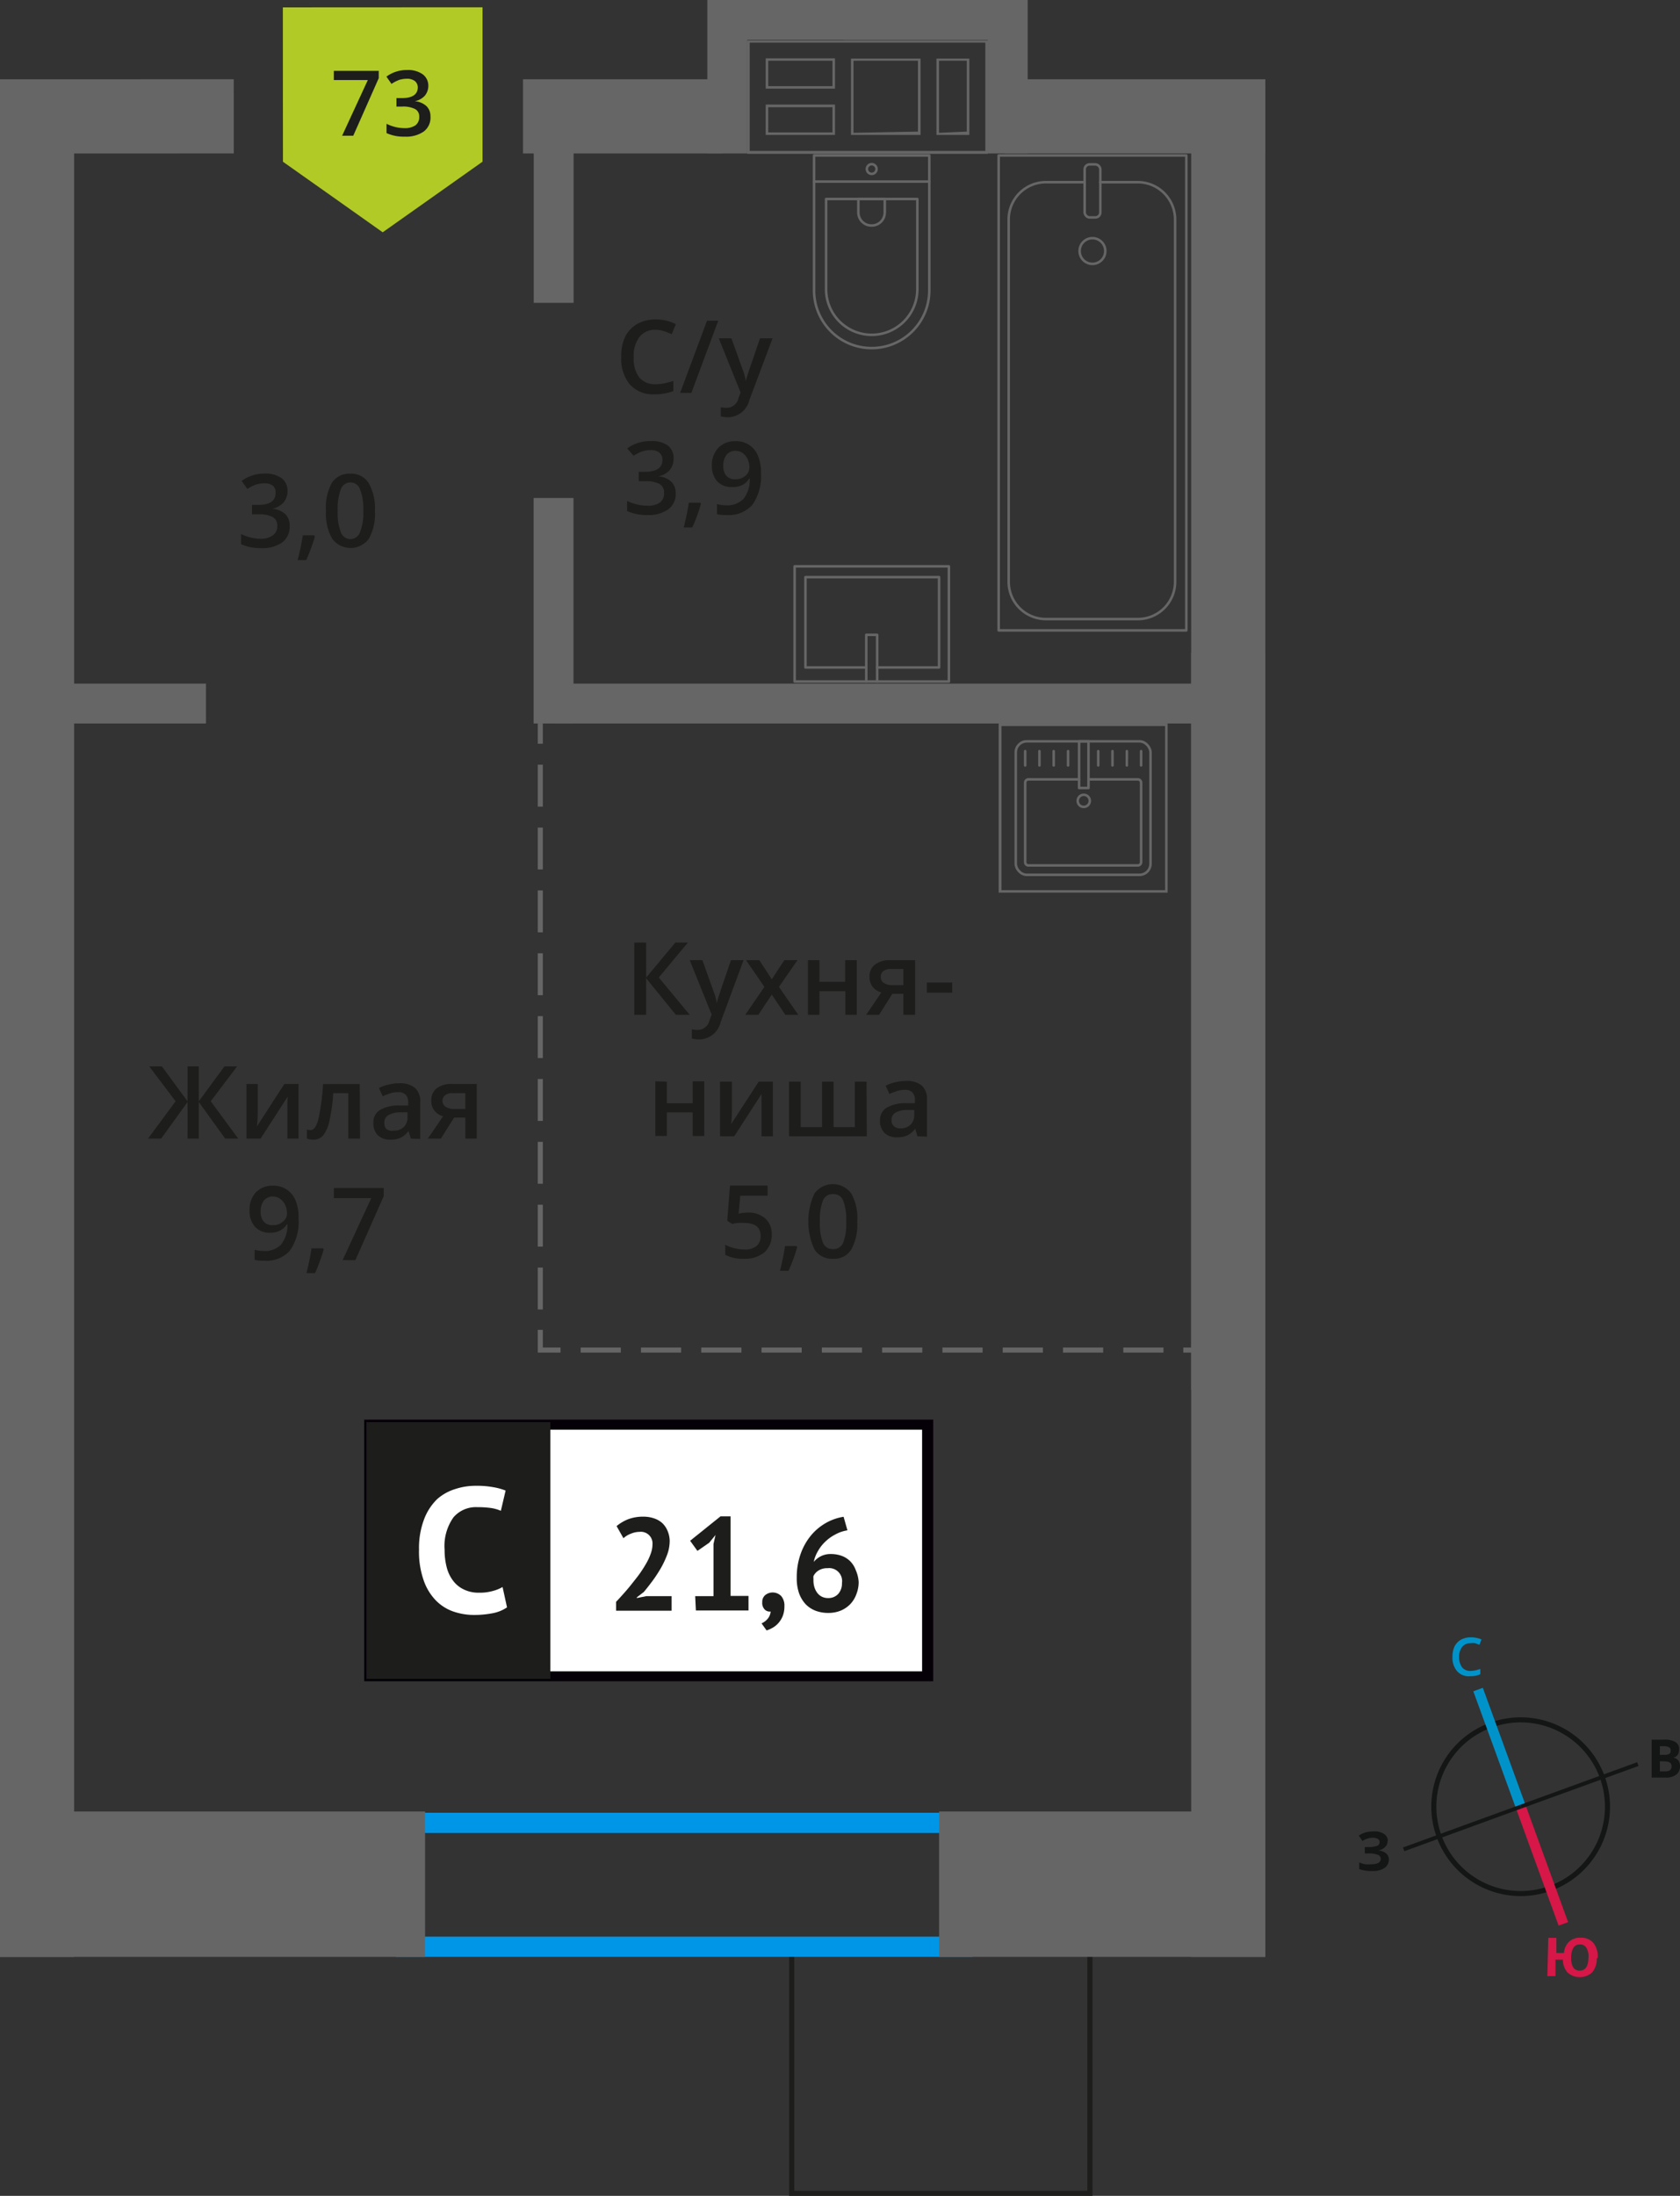 <svg xmlns="http://www.w3.org/2000/svg" width="166.07" height="216.94" viewBox="0 0 166.07 216.94"><rect x="0" y="0" width="166.07" height="216.94" fill="#333333" stroke="none"/><defs><style>.cls-1,.cls-10,.cls-18,.cls-2,.cls-3,.cls-7,.cls-8,.cls-9{fill:none;}.cls-1{stroke:#141515;}.cls-1,.cls-10,.cls-2,.cls-3,.cls-7,.cls-8,.cls-9{stroke-miterlimit:10;}.cls-1,.cls-10,.cls-17,.cls-7,.cls-8,.cls-9{stroke-width:0.5px;}.cls-2{stroke:#0093ca;}.cls-3{stroke:#d61747;}.cls-4{fill:#141515;}.cls-5{fill:#0093ca;}.cls-6{fill:#d61747;}.cls-17,.cls-7{stroke:#1d1d1b;}.cls-10,.cls-18,.cls-8,.cls-9{stroke:#666;}.cls-9{stroke-dasharray:4.14 2.07;}.cls-10{stroke-dasharray:3.97 1.99;}.cls-11{fill:#0096e7;}.cls-12{fill:#666;}.cls-13{fill:#b2ca25;fill-rule:evenodd;}.cls-14,.cls-17{fill:#1d1d1b;}.cls-15{fill:#fff;}.cls-16{fill:#050007;}.cls-17{stroke-miterlimit:22.93;}.cls-18{stroke-linecap:round;stroke-linejoin:round;stroke-width:0.25px;}</style></defs><g id="bathroon"><path class="cls-1" d="M147.39,170.43a8.58,8.58,0,1,1-5.13,11,8.56,8.56,0,0,1,5.13-11Z"/><line class="cls-2" x1="146.11" y1="166.92" x2="150.33" y2="178.5"/><line class="cls-3" x1="154.54" y1="190.07" x2="150.33" y2="178.5"/><polygon class="cls-4" points="138.69 182.52 150.26 178.31 150.39 178.67 138.82 182.89 138.69 182.52"/><polygon class="cls-4" points="161.83 174.1 150.26 178.31 150.39 178.67 161.97 174.47 161.83 174.1"/><path class="cls-5" d="M145.34,162.34a1,1,0,0,0-.83.4,1.64,1.64,0,0,0-.28,1,1.69,1.69,0,0,0,.31,1,1.06,1.06,0,0,0,.86.34,3.35,3.35,0,0,0,.47-.06l.46-.13v.52a2.38,2.38,0,0,1-1,.19,1.53,1.53,0,0,1-1.28-.48,2,2,0,0,1-.47-1.41,2.42,2.42,0,0,1,.18-1,1.58,1.58,0,0,1,.61-.69,2,2,0,0,1,1-.26,2.67,2.67,0,0,1,1.08.21l-.21.53-.41-.16a1.75,1.75,0,0,0-.46,0Z"/><path class="cls-6" d="M157.85,193.46a2.13,2.13,0,0,1-.47,1.41,1.82,1.82,0,0,1-2.43,0,1.92,1.92,0,0,1-.46-1.27l-.73,0,0,1.63-.8,0,.09-3.78.8,0,0,1.49.75,0a1.69,1.69,0,0,1,.54-1.14,1.6,1.6,0,0,1,1.16-.36,1.52,1.52,0,0,1,1.23.54,2.11,2.11,0,0,1,.4,1.45Zm-2.54-.06a1.82,1.82,0,0,0,.19.95.76.76,0,0,0,.62.34c.58,0,.88-.4.9-1.25a1.65,1.65,0,0,0-.2-1,.69.69,0,0,0-.62-.34.75.75,0,0,0-.65.3,1.89,1.89,0,0,0-.24,1Z"/><path class="cls-4" d="M163.27,171.87h1.19a2.11,2.11,0,0,1,1.15.23.76.76,0,0,1,.37.73,1,1,0,0,1-.15.56.71.71,0,0,1-.43.25v0a.84.84,0,0,1,.51.29,1,1,0,0,1,.16.6,1,1,0,0,1-.37.79,1.57,1.57,0,0,1-1,.3h-1.43Zm.81,1.5h.46a.82.82,0,0,0,.47-.1c.11-.06.14-.17.14-.34a.34.34,0,0,0-.15-.3.92.92,0,0,0-.51-.11h-.41Zm0,.63v1h.51a.81.81,0,0,0,.49-.11.5.5,0,0,0,.16-.39c0-.31-.22-.48-.66-.48Z"/><path class="cls-4" d="M137.16,181.91a.72.72,0,0,1-.27.59,1.08,1.08,0,0,1-.69.31v0a1.46,1.46,0,0,1,.8.28.78.78,0,0,1,.29.61,1,1,0,0,1-.42.84,2,2,0,0,1-1.17.31,3.81,3.81,0,0,1-1.34-.19V184a3.87,3.87,0,0,0,.57.18,4.32,4.32,0,0,0,.62,0c.62,0,.94-.18.94-.55a.41.41,0,0,0-.31-.39,2.37,2.37,0,0,0-.91-.13h-.36v-.63h.32a2.69,2.69,0,0,0,.88-.11.41.41,0,0,0,.27-.39.36.36,0,0,0-.17-.3,1,1,0,0,0-.53-.12,1.92,1.92,0,0,0-1,.32l-.36-.53a2.5,2.5,0,0,1,.7-.33,4.53,4.53,0,0,1,.79-.09,1.71,1.71,0,0,1,1,.25.83.83,0,0,1,.38.68Z"/><rect class="cls-7" x="78.25" y="192.87" width="29.48" height="23.82" transform="translate(185.99 409.56) rotate(-180)"/><line class="cls-8" x1="53.41" y1="71.48" x2="53.41" y2="73.48"/><line class="cls-9" x1="53.41" y1="75.55" x2="53.41" y2="130.35"/><polyline class="cls-8" points="53.41 131.38 53.41 133.38 55.41 133.38"/><line class="cls-10" x1="57.4" y1="133.38" x2="115.98" y2="133.38"/><line class="cls-8" x1="116.97" y1="133.38" x2="118.97" y2="133.38"/><path class="cls-11" d="M94.14,181.09v10.24h-53V181.09h53m2-2h-57v14.24h57V179.09Z"/><rect class="cls-12" y="178.97" width="42.02" height="14.36" transform="translate(42.02 372.3) rotate(-180)"/><rect class="cls-12" x="92.83" y="178.97" width="32.25" height="14.36" transform="translate(217.91 372.3) rotate(-180)"/><rect class="cls-12" x="47.24" y="20.47" width="14.97" height="3.94" transform="translate(32.29 77.16) rotate(-90)"/><rect class="cls-12" x="43.58" y="58.37" width="22.28" height="3.94" transform="translate(-5.62 115.06) rotate(-90)"/><rect class="cls-12" x="54.74" y="67.54" width="64.76" height="3.94"/><rect class="cls-12" x="4.4" y="67.54" width="15.96" height="3.94"/><rect class="cls-12" y="7.83" width="23.11" height="7.33" transform="translate(23.11 22.99) rotate(179.99)"/><rect class="cls-12" x="-88.74" y="97.26" width="184.82" height="7.33" transform="translate(104.59 97.26) rotate(90)"/><rect class="cls-12" x="99.34" y="7.83" width="25.74" height="7.33"/><rect class="cls-12" x="51.7" y="7.83" width="19.72" height="7.33"/><rect class="cls-12" x="57" y="69.26" width="128.82" height="7.33" transform="matrix(0, 1, -1, 0, 194.34, -48.49)"/><rect class="cls-12" x="57" y="125.26" width="128.82" height="7.33" transform="matrix(0, 1, -1, 0, 250.34, 7.51)"/><path class="cls-12" d="M97.4,4.21v10.7H74.11V4.21H97.4m-4.83,9.12h3.25V5.79H92.57v7.54m-8.45,0H91V5.79H84.12v7.54M75.69,8.76h6.85v-3H75.69v3m0,4.57h6.85v-3H75.69v3M97.65,4H73.86v11.2H97.65V4Zm-4.83,9.12V6h2.75v7Zm-8.45,0V6h6.37v7ZM75.94,8.51V6h6.35V8.51Zm0,4.57V10.59h6.35v2.49Z"/><rect class="cls-12" x="64.31" y="5.61" width="15.16" height="3.94" transform="translate(79.47 -64.31) rotate(90)"/><rect class="cls-12" x="92.04" y="5.61" width="15.16" height="3.94" transform="translate(107.2 -92.04) rotate(90)"/><rect class="cls-12" x="71.48" width="29.13" height="3.94"/><rect class="cls-12" x="83.41" width="17.2" height="3.94"/><polygon class="cls-13" points="47.7 15.98 47.69 15.98 42.77 19.46 37.83 22.95 32.9 19.46 27.97 15.98 27.97 15.98 27.97 15.98 27.96 0.73 47.7 0.72 47.7 15.97 47.7 15.98"/><path class="cls-14" d="M33.82,13.41l2.54-5.5H33V7h4.44v.72l-2.52,5.69Z"/><path class="cls-14" d="M42.34,8.46a1.52,1.52,0,0,1-.35,1A1.81,1.81,0,0,1,41,10v0a1.92,1.92,0,0,1,1.16.49,1.35,1.35,0,0,1,.39,1A1.71,1.71,0,0,1,41.88,13a3.06,3.06,0,0,1-1.87.5,4.07,4.07,0,0,1-1.8-.35v-.92a4.1,4.1,0,0,0,.87.32,3.85,3.85,0,0,0,.88.11,1.87,1.87,0,0,0,1.11-.28,1,1,0,0,0,.37-.86.81.81,0,0,0-.41-.75,2.61,2.61,0,0,0-1.28-.24h-.56V9.69h.57c1,0,1.54-.36,1.54-1.07A.81.81,0,0,0,41,8a1.26,1.26,0,0,0-.79-.22,2.77,2.77,0,0,0-.71.1,3.57,3.57,0,0,0-.8.41l-.5-.72a3.32,3.32,0,0,1,2.05-.65,2.45,2.45,0,0,1,1.52.41A1.39,1.39,0,0,1,42.34,8.46Z"/><rect class="cls-15" x="36.47" y="140.75" width="54.7" height="24.87"/><path class="cls-16" d="M91.16,141.25H37.06v23.87h54.1Zm-54.64-1H92.25v25.85H36V140.26Z"/><rect class="cls-17" x="36.47" y="140.75" width="17.68" height="24.87"/><path class="cls-14" d="M66.2,152.22a4,4,0,0,1-.24,1.35,9.37,9.37,0,0,1-.62,1.33,14.27,14.27,0,0,1-.82,1.26c-.3.4-.59.78-.88,1.12l-.69.53v.07l.94-.19h2.5v1.44H60.9v-.88c.21-.21.44-.47.7-.76s.53-.6.79-.93.53-.66.78-1a12.43,12.43,0,0,0,.68-1.05,5.74,5.74,0,0,0,.47-1,2.78,2.78,0,0,0,.18-.94,1.15,1.15,0,0,0-1.28-1.23,2.2,2.2,0,0,0-.85.18,2.1,2.1,0,0,0-.74.45l-.68-1.2a4.26,4.26,0,0,1,1.15-.68,4.2,4.2,0,0,1,1.53-.25,3.13,3.13,0,0,1,1,.16,2.29,2.29,0,0,1,.81.45,2.17,2.17,0,0,1,.53.75A2.62,2.62,0,0,1,66.2,152.22Z"/><path class="cls-14" d="M68.72,157.69h1.81v-5.15l.2-.89-.63.77-1.16.8-.72-1,3-2.41h1v7.86h1.77v1.44h-5.2Z"/><path class="cls-14" d="M75.35,158.29a.87.87,0,0,1,.29-.7,1.18,1.18,0,0,1,1.59.1,1.45,1.45,0,0,1,.31,1,2.57,2.57,0,0,1-.18,1,2.41,2.41,0,0,1-.45.7,2.22,2.22,0,0,1-.58.45,3.07,3.07,0,0,1-.55.24l-.5-.7a1.65,1.65,0,0,0,.62-.47,1.29,1.29,0,0,0,.28-.7.7.7,0,0,1-.57-.18A.92.92,0,0,1,75.35,158.29Z"/><path class="cls-14" d="M84.88,156.3a3.26,3.26,0,0,1-.22,1.18,2.81,2.81,0,0,1-.61,1,2.85,2.85,0,0,1-.94.64,3.23,3.23,0,0,1-1.22.23,3.56,3.56,0,0,1-1.25-.21,2.75,2.75,0,0,1-1-.65,3.21,3.21,0,0,1-.65-1.08,4.42,4.42,0,0,1-.23-1.52,6.82,6.82,0,0,1,.37-2.33,6,6,0,0,1,1-1.82,5.37,5.37,0,0,1,1.48-1.26,5.19,5.19,0,0,1,1.78-.63l.38,1.34a3.63,3.63,0,0,0-1.2.41,4.15,4.15,0,0,0-1,.72,3.8,3.8,0,0,0-.72.93,3.37,3.37,0,0,0-.41,1.06,2.22,2.22,0,0,1,.68-.55,2.13,2.13,0,0,1,1-.23,3.14,3.14,0,0,1,1.08.18,2.33,2.33,0,0,1,.85.54,2.44,2.44,0,0,1,.55.89A3.35,3.35,0,0,1,84.88,156.3Zm-1.65.09a1.28,1.28,0,0,0-1.43-1.46,1.57,1.57,0,0,0-.89.23,1.36,1.36,0,0,0-.5.55,1.14,1.14,0,0,0,0,.25v.21a2.27,2.27,0,0,0,.09.62,1.93,1.93,0,0,0,.26.54,1.33,1.33,0,0,0,.45.4,1.37,1.37,0,0,0,.66.15,1.3,1.3,0,0,0,1-.42A1.56,1.56,0,0,0,83.23,156.39Z"/><path class="cls-15" d="M50.12,158.8a3.73,3.73,0,0,1-1.43.58,9.51,9.51,0,0,1-1.78.17,6.33,6.33,0,0,1-2.1-.34,4.47,4.47,0,0,1-1.74-1.11,5.35,5.35,0,0,1-1.2-2,8.51,8.51,0,0,1-.45-3,8,8,0,0,1,.5-3,5.46,5.46,0,0,1,1.3-2A4.87,4.87,0,0,1,45,147.11a6.38,6.38,0,0,1,2-.32,9,9,0,0,1,1.78.14,5.94,5.94,0,0,1,1.2.33l-.47,2a3.9,3.9,0,0,0-1-.28,10,10,0,0,0-1.34-.08,2.92,2.92,0,0,0-2.34,1,4.89,4.89,0,0,0-.88,3.22,6.67,6.67,0,0,0,.21,1.73,3.66,3.66,0,0,0,.64,1.33,2.82,2.82,0,0,0,1.07.86,3.29,3.29,0,0,0,1.48.31,4.65,4.65,0,0,0,1.33-.16,3.94,3.94,0,0,0,1-.4Z"/><path class="cls-14" d="M68.18,100.26H66.81l-2.94-3.62v3.62H62.7V93.12h1.17v3.46l2.89-3.46H68l-2.88,3.45Z"/><path class="cls-14" d="M68.18,94.86h1.25l1.1,3.06a5.39,5.39,0,0,1,.33,1.23h0a5,5,0,0,1,.16-.65c.08-.25.49-1.47,1.24-3.64h1.24L71.23,101a2.2,2.2,0,0,1-2.1,1.69,3.06,3.06,0,0,1-.74-.09v-.91a2.61,2.61,0,0,0,.59.06,1.2,1.2,0,0,0,1.17-1l.2-.51Z"/><path class="cls-14" d="M75.56,97.5l-1.81-2.64h1.31l1.23,1.89,1.24-1.89h1.3L77,97.5l1.91,2.76H77.63l-1.34-2-1.33,2H73.67Z"/><path class="cls-14" d="M81,94.86V97h2.54V94.86h1.15v5.4H83.56V97.93H81v2.33H79.87v-5.4Z"/><path class="cls-14" d="M86.9,100.26H85.62l1.5-2.21a1.61,1.61,0,0,1-.86-.56,1.57,1.57,0,0,1-.31-1,1.44,1.44,0,0,1,.55-1.2A2.38,2.38,0,0,1,88,94.86h2.46v5.4H89.3V98.18H88.21Zm.17-3.76a.68.68,0,0,0,.31.62,1.53,1.53,0,0,0,.85.21H89.3v-1.6H88.05a1.16,1.16,0,0,0-.72.2A.65.65,0,0,0,87.07,96.5Z"/><path class="cls-14" d="M91.62,98.07v-1h2.51v1Z"/><path class="cls-14" d="M65.92,106.86V109h2.55v-2.17h1.15v5.4H68.47v-2.33H65.92v2.33H64.78v-5.4Z"/><path class="cls-14" d="M72.35,106.86v2.77c0,.32,0,.8-.07,1.42L75,106.86h1.4v5.4H75.28v-2.72q0-.23,0-.72c0-.34,0-.58,0-.74l-2.7,4.18h-1.4v-5.4Z"/><path class="cls-14" d="M85.68,112.26H78v-5.4h1.15v4.49h2.11v-4.49h1.14v4.49h2.1v-4.49h1.16Z"/><path class="cls-14" d="M90.69,112.26l-.22-.75h0a2.24,2.24,0,0,1-.79.67,2.45,2.45,0,0,1-1,.18,1.7,1.7,0,0,1-1.24-.43,1.61,1.61,0,0,1-.45-1.22,1.42,1.42,0,0,1,.62-1.25,3.58,3.58,0,0,1,1.89-.47l.94,0v-.29a1.09,1.09,0,0,0-.24-.77,1,1,0,0,0-.75-.26,2.36,2.36,0,0,0-.8.13,5.8,5.8,0,0,0-.73.28l-.37-.82a4,4,0,0,1,1-.35,4.44,4.44,0,0,1,1-.12,2.34,2.34,0,0,1,1.56.45,1.76,1.76,0,0,1,.52,1.41v3.64Zm-1.7-.78a1.39,1.39,0,0,0,1-.35,1.27,1.27,0,0,0,.38-1v-.47l-.7,0a2.34,2.34,0,0,0-1.17.27.83.83,0,0,0-.37.74.73.73,0,0,0,.21.56A.89.89,0,0,0,89,111.48Z"/><path class="cls-14" d="M73.94,119.8a2.46,2.46,0,0,1,1.71.58,2,2,0,0,1,.63,1.55,2.26,2.26,0,0,1-.71,1.79,3,3,0,0,1-2,.64,3.84,3.84,0,0,1-1.88-.39v-1a3.52,3.52,0,0,0,.91.35,4.19,4.19,0,0,0,1,.12,1.8,1.8,0,0,0,1.19-.34,1.26,1.26,0,0,0,.4-1c0-.85-.54-1.28-1.63-1.28a4.72,4.72,0,0,0-.57,0c-.22,0-.42.06-.59.1l-.51-.3.27-3.49h3.72v1h-2.7l-.17,1.77.42-.07A5,5,0,0,1,73.94,119.8Z"/><path class="cls-14" d="M78.8,123.21a15,15,0,0,1-.86,2.34H77.1a24.85,24.85,0,0,0,.5-2.45h1.13Z"/><path class="cls-14" d="M84.74,120.69a5.11,5.11,0,0,1-.6,2.77,2,2,0,0,1-1.83.9,2,2,0,0,1-1.8-.93,6.55,6.55,0,0,1,0-5.52,2.26,2.26,0,0,1,3.64,0A5,5,0,0,1,84.74,120.69Zm-3.69,0a5.22,5.22,0,0,0,.3,2.09,1,1,0,0,0,1,.62,1,1,0,0,0,1-.63,5.27,5.27,0,0,0,.3-2.08,5.21,5.21,0,0,0-.3-2.07,1,1,0,0,0-1-.65,1,1,0,0,0-1,.63A5.26,5.26,0,0,0,81.05,120.69Z"/><path class="cls-14" d="M17.36,108.8l-2.61-3.45H16l2.54,3.46v-3.46h1.11v3.46l2.54-3.46h1.25l-2.61,3.45,2.72,3.69H22.26l-2.61-3.62v3.62H18.54v-3.62l-2.61,3.62h-1.3Z"/><path class="cls-14" d="M25.48,107.09v2.77c0,.32,0,.79-.08,1.42l2.71-4.19h1.4v5.4h-1.1v-2.72c0-.15,0-.39,0-.73s0-.58.05-.73l-2.7,4.18h-1.4v-5.4Z"/><path class="cls-14" d="M35.59,112.49H34.43V108H32.94a17.72,17.72,0,0,1-.37,2.71,3.64,3.64,0,0,1-.6,1.43,1.21,1.21,0,0,1-1,.45,1.58,1.58,0,0,1-.63-.11v-.9a.92.92,0,0,0,.36.07c.33,0,.59-.37.78-1.12a21.33,21.33,0,0,0,.45-3.43h3.63Z"/><path class="cls-14" d="M40.61,112.49l-.23-.75h0a2.35,2.35,0,0,1-.79.67,2.45,2.45,0,0,1-1,.18,1.74,1.74,0,0,1-1.24-.43,1.62,1.62,0,0,1-.44-1.22,1.41,1.41,0,0,1,.62-1.26,3.54,3.54,0,0,1,1.89-.46l.93,0v-.29a1.08,1.08,0,0,0-.24-.77,1,1,0,0,0-.75-.26,2.63,2.63,0,0,0-.8.12,5.84,5.84,0,0,0-.73.29l-.37-.82a4,4,0,0,1,1-.35,4.45,4.45,0,0,1,1-.12,2.33,2.33,0,0,1,1.55.45,1.76,1.76,0,0,1,.53,1.41v3.64Zm-1.71-.78a1.43,1.43,0,0,0,1-.35,1.29,1.29,0,0,0,.38-1v-.47l-.7,0a2.34,2.34,0,0,0-1.17.27A.82.82,0,0,0,38,111a.73.73,0,0,0,.21.56A1,1,0,0,0,38.9,111.71Z"/><path class="cls-14" d="M43.58,112.49H42.29l1.51-2.21a1.63,1.63,0,0,1-.86-.56,1.57,1.57,0,0,1-.31-1,1.46,1.46,0,0,1,.54-1.2,2.37,2.37,0,0,1,1.5-.43h2.46v5.4H46v-2.08H44.89Zm.16-3.76a.69.69,0,0,0,.32.62,1.51,1.51,0,0,0,.85.21H46V108H44.73a1.11,1.11,0,0,0-.73.2A.68.68,0,0,0,43.74,108.73Z"/><path class="cls-14" d="M29.51,120.4a4.91,4.91,0,0,1-.85,3.15,3.09,3.09,0,0,1-2.55,1,4,4,0,0,1-.94-.08v-1a3.28,3.28,0,0,0,.88.12,2.22,2.22,0,0,0,1.73-.63,3,3,0,0,0,.63-2h-.06a1.74,1.74,0,0,1-.7.63,2,2,0,0,1-.95.2,1.94,1.94,0,0,1-1.49-.59,2.3,2.3,0,0,1-.54-1.62,2.46,2.46,0,0,1,.62-1.78,2.25,2.25,0,0,1,1.71-.66,2.35,2.35,0,0,1,1.33.37,2.41,2.41,0,0,1,.88,1.07A4.34,4.34,0,0,1,29.51,120.4ZM27,118.21a1.11,1.11,0,0,0-.91.39,1.69,1.69,0,0,0-.32,1.09,1.42,1.42,0,0,0,.3,1,1.12,1.12,0,0,0,.9.35,1.43,1.43,0,0,0,1-.35,1,1,0,0,0,.4-.81,2,2,0,0,0-.17-.81,1.42,1.42,0,0,0-.47-.6A1.14,1.14,0,0,0,27,118.21Z"/><path class="cls-14" d="M32,123.44a18.47,18.47,0,0,1-.86,2.34h-.85a22.73,22.73,0,0,0,.5-2.45h1.13Z"/><path class="cls-14" d="M33.87,124.49l2.83-6.12H33v-1h4.93v.8l-2.8,6.33Z"/><path class="cls-14" d="M64.79,32.58a1.94,1.94,0,0,0-1.58.71,3.08,3.08,0,0,0-.57,2,3.07,3.07,0,0,0,.55,2,2,2,0,0,0,1.6.67,4.17,4.17,0,0,0,.88-.09c.29-.06.58-.14.89-.23v1a5.42,5.42,0,0,1-1.91.32,3.07,3.07,0,0,1-2.41-1,4,4,0,0,1-.83-2.72,4.44,4.44,0,0,1,.4-2A3,3,0,0,1,63,32a3.65,3.65,0,0,1,1.81-.44,4.41,4.41,0,0,1,2,.46l-.41,1a6.47,6.47,0,0,0-.77-.3A2.65,2.65,0,0,0,64.79,32.58Z"/><path class="cls-14" d="M71,31.68l-2.66,7.14H67.23l2.66-7.14Z"/><path class="cls-14" d="M71.05,33.42H72.3l1.1,3.06a5.39,5.39,0,0,1,.33,1.23h0c0-.18.09-.4.16-.65s.5-1.47,1.24-3.64h1.24l-2.3,6.12A2.19,2.19,0,0,1,72,41.22a3.67,3.67,0,0,1-.75-.08v-.91a2.68,2.68,0,0,0,.59.06,1.2,1.2,0,0,0,1.17-1l.2-.51Z"/><path class="cls-14" d="M66.58,45.32a1.67,1.67,0,0,1-.39,1.13,2,2,0,0,1-1.12.61v0a2.14,2.14,0,0,1,1.29.53,1.54,1.54,0,0,1,.43,1.14,1.87,1.87,0,0,1-.73,1.59,3.33,3.33,0,0,1-2.07.56,4.63,4.63,0,0,1-2-.39v-1a4.59,4.59,0,0,0,1,.35,4.3,4.3,0,0,0,1,.12,2,2,0,0,0,1.24-.31,1.11,1.11,0,0,0,.41-1,.91.91,0,0,0-.45-.84,2.92,2.92,0,0,0-1.43-.27h-.62v-.93h.63c1.14,0,1.71-.4,1.71-1.18a.87.87,0,0,0-.3-.71,1.32,1.32,0,0,0-.88-.25,2.88,2.88,0,0,0-.78.11,3.9,3.9,0,0,0-.89.45L62,44.3a3.78,3.78,0,0,1,2.28-.72A2.74,2.74,0,0,1,66,44,1.53,1.53,0,0,1,66.58,45.32Z"/><path class="cls-14" d="M69.29,49.77a15.79,15.79,0,0,1-.86,2.34h-.84c.22-.88.39-1.7.5-2.45h1.13Z"/><path class="cls-14" d="M75.22,46.73a4.91,4.91,0,0,1-.85,3.15,3.13,3.13,0,0,1-2.56,1,4,4,0,0,1-.93-.08v-1a3.26,3.26,0,0,0,.87.12,2.23,2.23,0,0,0,1.74-.63,3,3,0,0,0,.62-2h-.06a1.75,1.75,0,0,1-.69.64,2.22,2.22,0,0,1-1,.19,1.94,1.94,0,0,1-1.49-.59A2.3,2.3,0,0,1,70.37,46,2.47,2.47,0,0,1,71,44.25a2.25,2.25,0,0,1,1.71-.66A2.26,2.26,0,0,1,74.91,45,4.11,4.11,0,0,1,75.22,46.73Zm-2.49-2.19a1.1,1.1,0,0,0-.91.39A1.63,1.63,0,0,0,71.5,46a1.47,1.47,0,0,0,.29,1,1.13,1.13,0,0,0,.9.35,1.45,1.45,0,0,0,1-.35,1.05,1.05,0,0,0,.39-.81,1.84,1.84,0,0,0-.17-.81,1.49,1.49,0,0,0-.47-.6A1.12,1.12,0,0,0,72.73,44.54Z"/><path class="cls-14" d="M28.42,48.52a1.68,1.68,0,0,1-.4,1.13,2,2,0,0,1-1.11.61v0a2.19,2.19,0,0,1,1.29.53A1.58,1.58,0,0,1,28.63,52a1.9,1.9,0,0,1-.73,1.59,3.37,3.37,0,0,1-2.07.56,4.6,4.6,0,0,1-2-.39v-1a4.39,4.39,0,0,0,1,.35,4.23,4.23,0,0,0,1,.12A2,2,0,0,0,27,52.87a1.11,1.11,0,0,0,.41-.95.92.92,0,0,0-.46-.84,2.87,2.87,0,0,0-1.42-.27h-.62v-.93h.63c1.14,0,1.7-.4,1.7-1.18A.87.87,0,0,0,27,48a1.32,1.32,0,0,0-.88-.25,2.88,2.88,0,0,0-.78.11,3.9,3.9,0,0,0-.89.45l-.56-.8a3.73,3.73,0,0,1,2.28-.72,2.69,2.69,0,0,1,1.68.46A1.54,1.54,0,0,1,28.42,48.52Z"/><path class="cls-14" d="M31.13,53a17.93,17.93,0,0,1-.86,2.34h-.85a22.91,22.91,0,0,0,.51-2.45h1.12Z"/><path class="cls-14" d="M37.06,50.45a5.06,5.06,0,0,1-.59,2.76,2.25,2.25,0,0,1-3.64,0,5,5,0,0,1-.61-2.73,5.13,5.13,0,0,1,.59-2.79,2.06,2.06,0,0,1,1.83-.89,2,2,0,0,1,1.81.94A5,5,0,0,1,37.06,50.45Zm-3.68,0a5.26,5.26,0,0,0,.3,2.09,1,1,0,0,0,1.92,0,5.05,5.05,0,0,0,.31-2.08,5.05,5.05,0,0,0-.31-2.08,1,1,0,0,0-1.92,0A5.26,5.26,0,0,0,33.38,50.45Z"/><rect class="cls-18" x="98.72" y="15.36" width="18.55" height="46.92"/><rect class="cls-18" x="107.22" y="16.24" width="1.55" height="5.24" rx="0.49"/><path class="cls-18" d="M107.22,18h-3.83a3.68,3.68,0,0,0-3.68,3.68v35.8a3.68,3.68,0,0,0,3.68,3.68h9.08a3.68,3.68,0,0,0,3.69-3.68V21.69A3.69,3.69,0,0,0,112.47,18h-3.71"/><circle class="cls-18" cx="107.99" cy="24.8" r="1.27"/><path class="cls-18" d="M76.66,19.17H90a5.69,5.69,0,0,1,5.69,5.69v0A5.69,5.69,0,0,1,90,30.56H76.66a0,0,0,0,1,0,0V19.17a0,0,0,0,1,0,0Z" transform="translate(111.03 -61.3) rotate(90)"/><path class="cls-18" d="M79.46,21.86h8.91a4.51,4.51,0,0,1,4.51,4.51v0a4.51,4.51,0,0,1-4.51,4.51H79.46a0,0,0,0,1,0,0v-9A0,0,0,0,1,79.46,21.86Z" transform="translate(112.54 -59.8) rotate(90)"/><path class="cls-18" d="M84.85,19.68H86.2A1.29,1.29,0,0,1,87.48,21v0a1.29,1.29,0,0,1-1.29,1.29H84.85a0,0,0,0,1,0,0V19.68a0,0,0,0,1,0,0Z" transform="translate(107.14 -65.2) rotate(90)"/><circle class="cls-18" cx="86.17" cy="16.7" r="0.48"/><line class="cls-18" x1="80.48" y1="17.94" x2="91.86" y2="17.94"/><rect class="cls-18" x="80.48" y="54.02" width="11.38" height="15.25" transform="translate(24.53 147.81) rotate(-90)"/><polyline class="cls-18" points="85.63 67.33 85.63 62.72 86.71 62.72 86.71 67.33"/><polyline class="cls-18" points="85.63 65.94 79.62 65.94 79.62 57.02 92.83 57.02 92.83 65.94 86.71 65.94"/><rect class="cls-18" x="100.41" y="73.24" width="13.32" height="13.19" rx="1.09"/><path class="cls-18" d="M107.6,77h4.88a.32.32,0,0,1,.32.32v7.86a.32.32,0,0,1-.32.32H101.66a.32.32,0,0,1-.32-.32V77.32a.32.32,0,0,1,.32-.32h5"/><circle class="cls-18" cx="107.13" cy="79.12" r="0.6"/><rect class="cls-18" x="106.67" y="73.24" width="0.93" height="4.61"/><line class="cls-18" x1="101.34" y1="74.21" x2="101.34" y2="75.62"/><line class="cls-18" x1="102.75" y1="74.21" x2="102.75" y2="75.62"/><line class="cls-18" x1="104.16" y1="74.21" x2="104.16" y2="75.62"/><line class="cls-18" x1="105.58" y1="74.21" x2="105.58" y2="75.62"/><line class="cls-18" x1="108.56" y1="74.21" x2="108.56" y2="75.62"/><line class="cls-18" x1="109.97" y1="74.21" x2="109.97" y2="75.62"/><line class="cls-18" x1="111.39" y1="74.21" x2="111.39" y2="75.62"/><line class="cls-18" x1="112.8" y1="74.21" x2="112.8" y2="75.62"/><path class="cls-12" d="M115.17,71.73V87.94H99V71.73h16.2m.25-.25H98.72V88.19h16.7V71.48Z"/></g></svg>